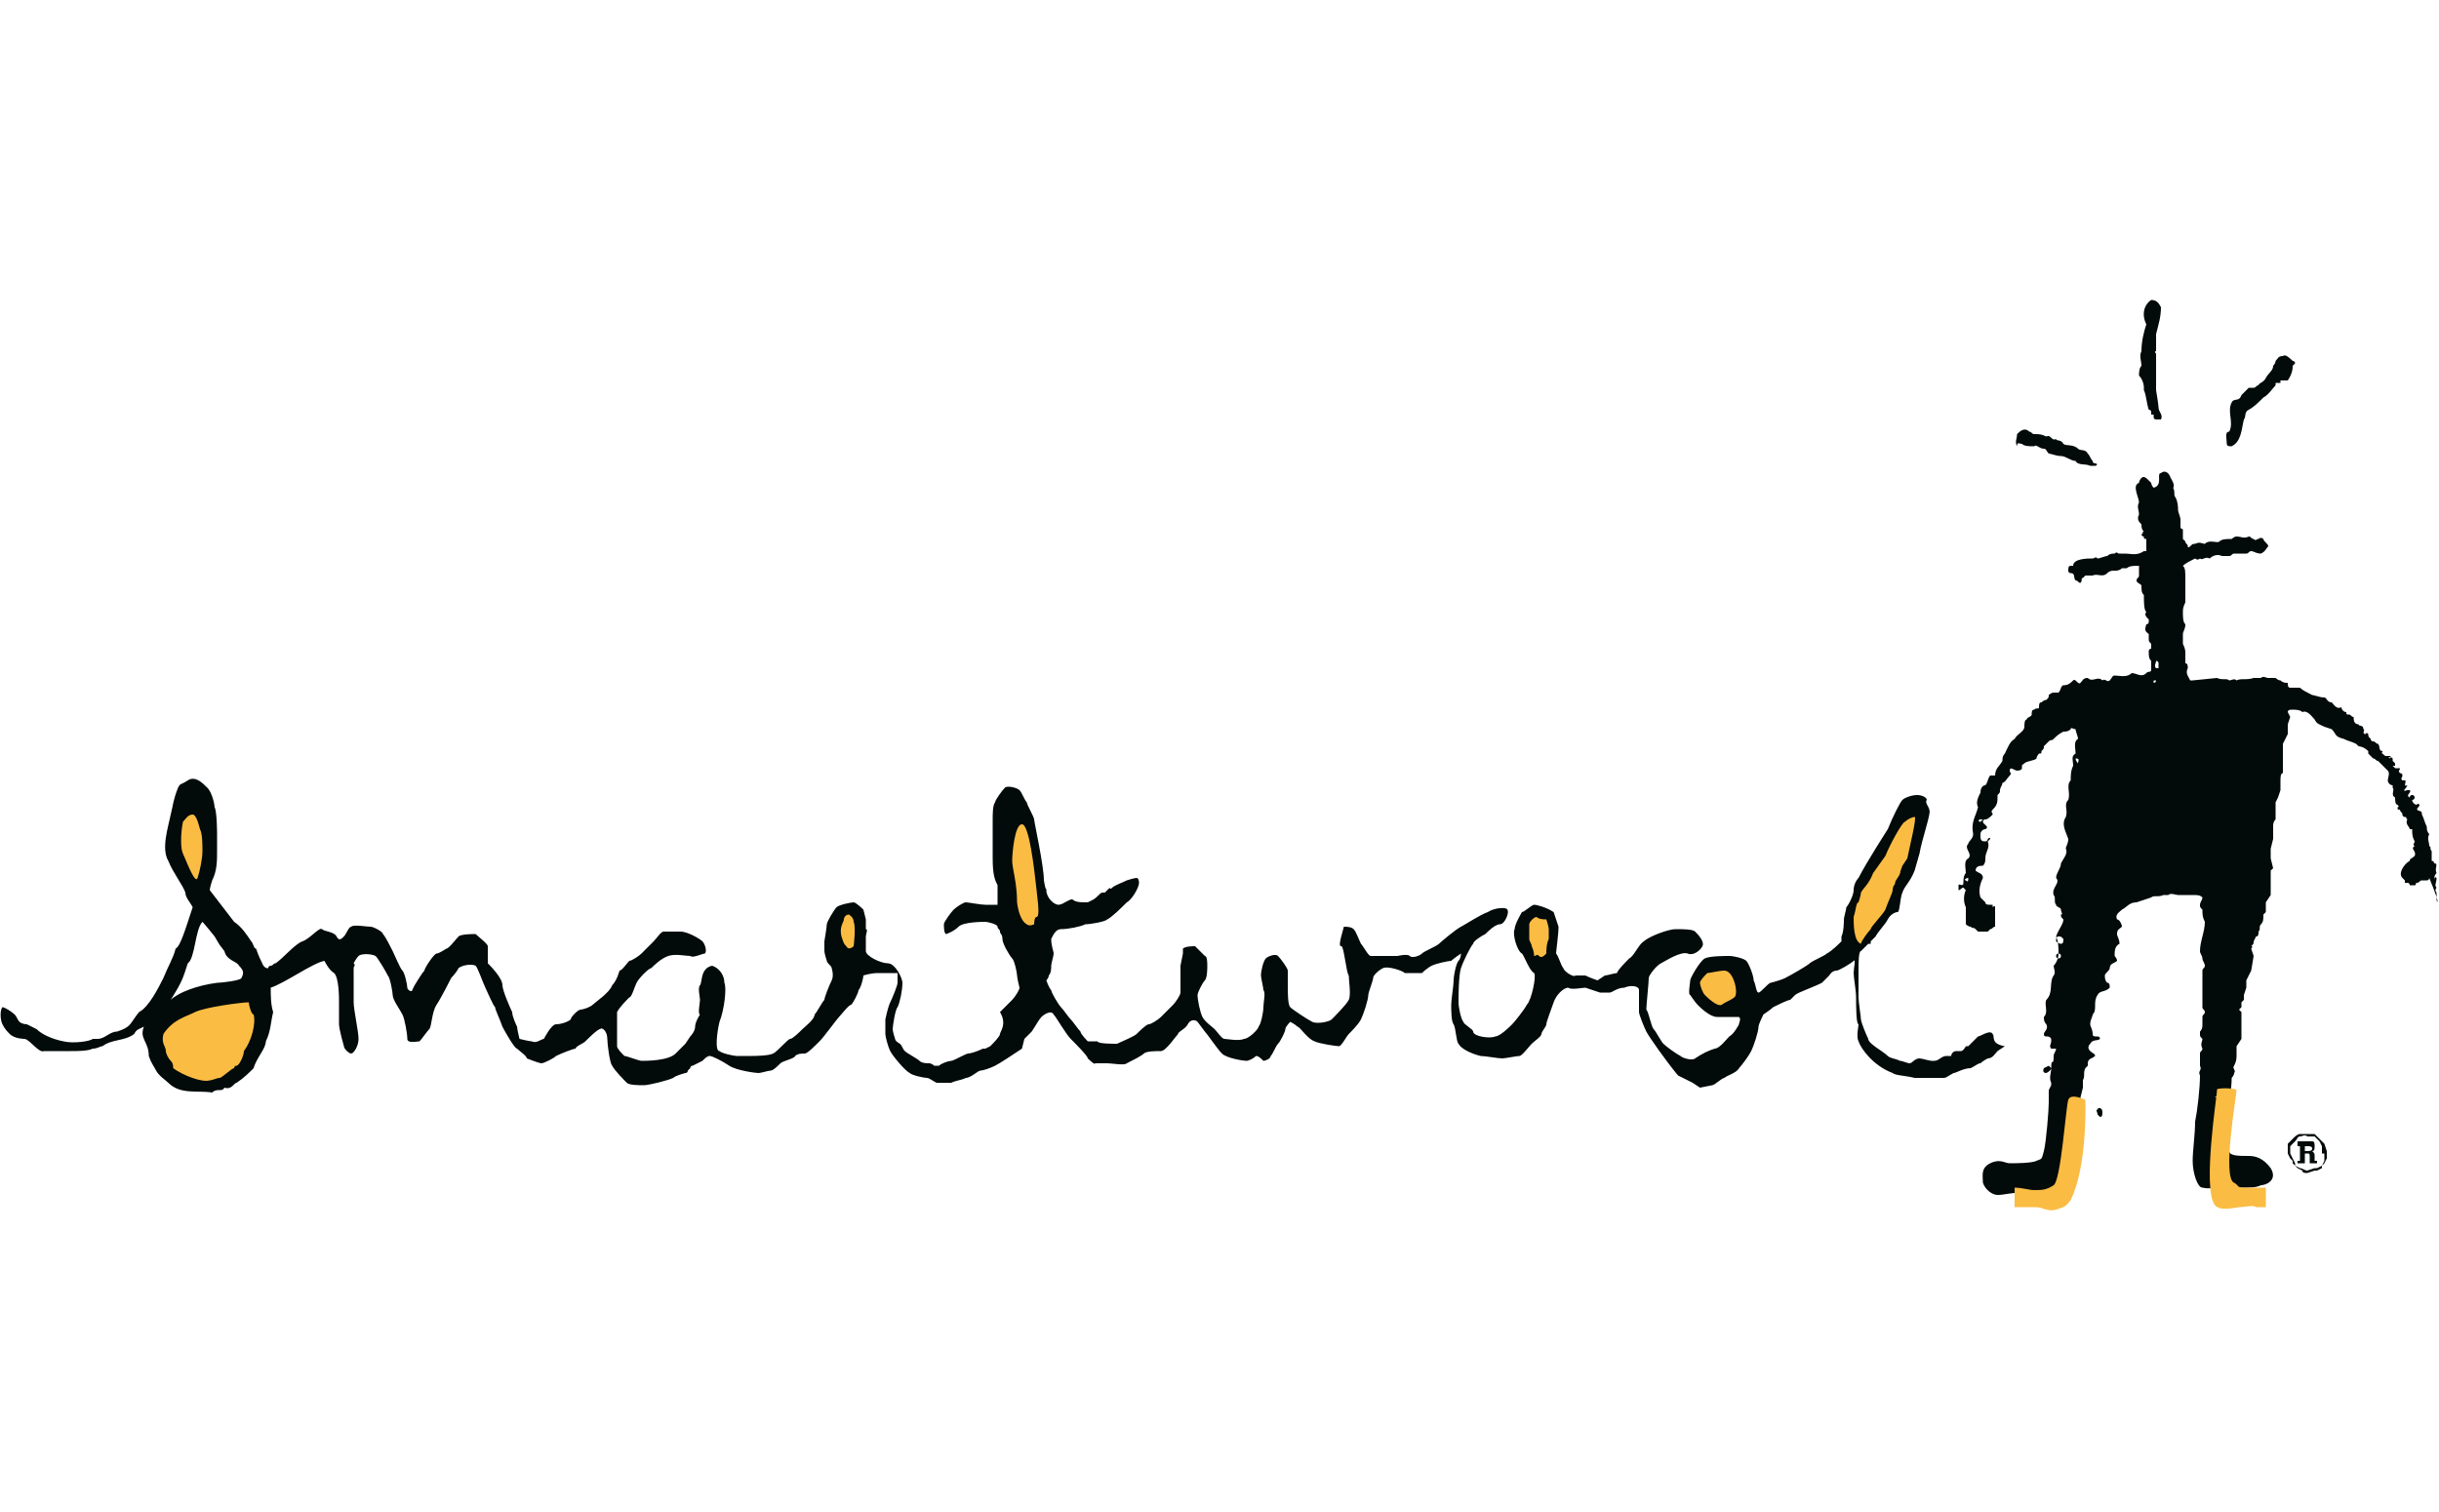 <?xml version="1.0" encoding="utf-8"?>
<!-- Generator: Adobe Illustrator 20.1.0, SVG Export Plug-In . SVG Version: 6.00 Build 0)  -->
<svg version="1.1" id="Ebene_1" xmlns="http://www.w3.org/2000/svg" xmlns:xlink="http://www.w3.org/1999/xlink" x="0px" y="0px"
	 width="100px" height="62px" viewBox="0 0 100 62" style="enable-background:new 0 0 100 62;" xml:space="preserve">
<style type="text/css">
	.st0{fill-rule:evenodd;clip-rule:evenodd;fill:#020A0A;}
	.st1{fill:none;}
	.st2{fill:#020A0A;}
	.st3{fill:#FABC43;}
	.st4{fill-rule:evenodd;clip-rule:evenodd;fill:#FABC43;}
</style>
<g>
	<path class="st0" d="M81.7,42.4c-0.1-0.2-0.5,0.1-0.6,0.1c-0.1,0.1-0.4,0.4-0.4,0.4c-0.1,0-0.1,0-0.1,0c0,0-0.1,0.2-0.2,0.2
		c-0.1,0-0.1,0-0.2,0c-0.1,0-0.2,0.1-0.2,0.2c-0.1,0-0.1,0-0.2,0c-0.2,0-0.3,0.2-0.5,0.2l-0.1,0c-0.1,0-0.4-0.1-0.5-0.1
		c-0.2,0-0.3,0.2-0.4,0.2c-0.1,0-0.3-0.1-0.4-0.1c-0.2-0.1-0.4-0.1-0.5-0.2c-0.2-0.2-0.8-0.5-0.8-0.7c-0.1-0.2-0.3-0.7-0.3-0.8
		c0-0.1-0.1-0.7-0.1-0.9c0-0.2,0-0.8,0-1.1c0-0.3,0-0.8,0.1-0.8c0,0,0.2-0.2,0.3-0.3c0,0,0.1,0,0.1,0c0,0,0,0,0-0.1
		c0.1-0.1,0.2-0.2,0.2-0.2c0.1-0.2,0.4-0.5,0.5-0.7c0.1-0.2,0.3-0.3,0.4-0.3c0.1,0,0.1-0.6,0.2-0.8c0.1-0.3,0.3-0.4,0.5-0.9l0.2-0.7
		c0.1-0.6,0.5-1.7,0.4-1.8c0-0.1-0.2-0.3-0.1-0.4c0-0.1-0.2-0.2-0.4-0.2c-0.2,0-0.5,0.1-0.6,0.2c-0.1,0.1-0.4,0.7-0.6,1.2
		c0,0-0.9,1.4-1.2,2c-0.1,0.1-0.2,0.3-0.2,0.5c0,0.2-0.2,0.6-0.3,0.7c0,0.1-0.1,0.4-0.1,0.5c0,0.1,0,0.5-0.1,0.7c0,0.1,0,0.1,0,0.2
		c-0.1,0.1-0.4,0.4-0.6,0.5c-0.1,0.1-0.6,0.3-0.7,0.4c-0.1,0.1-0.8,0.5-1,0.6c-0.2,0.1-0.6,0.2-0.6,0.2c-0.1,0-0.4,0.4-0.5,0.4
		c-0.1,0-0.1-0.3-0.2-0.5c0-0.2-0.2-0.7-0.3-0.8c-0.1-0.1-0.5-0.2-0.7-0.2c-0.2,0-0.8,0-1,0.1c-0.2,0.1-0.6,0.8-0.6,0.9
		c0,0.1-0.1,0.6,0,0.6c0,0,0.2,0.3,0.3,0.4c0.1,0.1,0.5,0.5,0.8,0.5c0.2,0,0.9,0,0.9,0c0.1,0.1,0,0.2,0,0.3c0,0-0.2,0.4-0.4,0.5
		c-0.1,0.1-0.4,0.5-0.6,0.5c-0.3,0.1-0.5,0.2-0.8,0.4c-0.1,0.1-0.5,0-0.6-0.1c-0.2-0.1-0.6-0.4-0.7-0.5c-0.1-0.1-0.3-0.5-0.4-0.6
		c-0.1-0.1-0.2-0.7-0.3-0.8c0-0.2,0.1-1.1,0.1-1.3c0-0.1,0.3-0.5,0.5-0.6c0.2-0.1,0.8-0.5,1.1-0.4c0.2,0.1,0.5-0.1,0.6-0.3
		c0.1-0.2-0.2-0.5-0.3-0.6c-0.1-0.1-0.5-0.1-0.8-0.1c-0.3,0-1.1,0.3-1.3,0.5c-0.2,0.1-0.4,0.6-0.6,0.7c-0.1,0.1-0.5,0.5-0.5,0.6
		c-0.1,0-0.4,0.1-0.5,0.1c0,0-0.3,0.2-0.3,0.2C65.2,40.1,65,40,65,40c-0.1,0-0.3,0-0.4,0c-0.1,0.1-0.5-0.2-0.5-0.3
		c-0.1-0.1-0.2-0.5-0.3-0.6c0-0.1,0.1-0.8,0.1-1.1l-0.1-0.3l-0.1-0.3c-0.3-0.2-0.7-0.3-0.8-0.3c-0.1,0-0.4,0.3-0.5,0.3
		c0,0-0.3,0.5-0.3,0.7c-0.1,0.2,0.1,0.9,0.3,1c0.1,0.1,0.3,0.7,0.5,0.8c0.1,0.1-0.1,1.1-0.3,1.3c-0.1,0.2-0.5,0.7-0.6,0.8
		c-0.1,0.1-0.5,0.5-0.7,0.5c-0.2,0.1-0.9,0-0.9-0.2c0-0.1-0.4-0.3-0.4-0.4c-0.1-0.1-0.2-0.6-0.2-0.8c0-0.2,0-1.1,0.1-1.4
		c0.1-0.3,0.4-0.9,0.5-1c0-0.1,0.3-0.3,0.5-0.4c0.1-0.1,0.4-0.4,0.6-0.4c0.2,0,0.4-0.5,0.3-0.6c0-0.1-0.5-0.1-0.8,0.1
		c-0.3,0.1-0.9,0.5-1.1,0.6c-0.2,0.1-0.8,0.6-0.9,0.7c-0.1,0.1-0.6,0.3-0.7,0.4c-0.1,0.1-0.4,0.2-0.5,0.1c-0.1-0.1-0.5,0-0.5,0v0
		l-0.1,0c-0.1,0-0.3,0-0.4,0c-0.1,0-0.5,0-0.6,0c-0.1,0-0.3-0.4-0.4-0.5c-0.1-0.2-0.2-0.5-0.3-0.6c-0.1-0.1-0.3-0.1-0.4-0.1
		c-0.2,0.7-0.2,0.8-0.1,0.8c0.1,0,0.2,1.1,0.3,1.2c0,0.2,0.1,0.8,0,1c-0.1,0.2-0.6,0.7-0.7,0.8c-0.1,0.1-0.6,0.2-0.8,0.1
		c-0.2-0.1-0.8-0.5-0.9-0.6c-0.1-0.1-0.1-0.6-0.1-0.8c0-0.1,0-0.6,0-0.7c0-0.1-0.3-0.5-0.4-0.6c-0.1-0.1-0.4,0-0.5,0.1
		c-0.1,0.1-0.2,0.5-0.2,0.7c0,0.1,0.1,0.5,0.1,0.6c0.1,0.1,0,0.5,0,0.7c0,0.2-0.1,0.7-0.2,0.8c0,0.1-0.4,0.5-0.6,0.5
		c-0.2,0.1-0.7,0-0.8,0c-0.1,0-0.3-0.3-0.4-0.4c-0.1-0.1-0.4-0.3-0.5-0.5c-0.1-0.2-0.2-0.7-0.2-0.9c0-0.1,0.2-0.5,0.3-0.6
		c0.1-0.1,0.1-0.5,0.1-0.6c0-0.1,0-0.4-0.1-0.4c-0.1-0.1-0.4-0.4-0.4-0.4c-0.1,0-0.4,0-0.5,0.1l0,0.2l-0.1,0.5c0,0.5,0,1.1,0,1.1
		c0,0.1-0.2,0.4-0.3,0.5c-0.1,0.1-0.4,0.4-0.5,0.5c-0.1,0.1-0.4,0.3-0.5,0.3c-0.1,0-0.4,0.3-0.5,0.4c-0.1,0.1-0.6,0.3-0.8,0.4
		c-0.2,0-0.8,0-0.8-0.1c-0.1,0-0.4,0-0.4,0c0,0-0.3-0.3-0.3-0.4c-0.1-0.1-0.3-0.4-0.4-0.5c-0.1-0.1-0.3-0.4-0.4-0.5
		c-0.1-0.1-0.4-0.6-0.4-0.7c-0.1-0.1-0.2-0.4-0.2-0.4c0,0,0.1-0.1,0.1-0.2c0.1-0.1,0.1-0.3,0.1-0.4c0-0.1,0.1-0.4,0.1-0.5
		c0-0.1-0.1-0.3-0.1-0.6c0.1-0.2,0.2-0.4,0.4-0.4c0.3,0,0.8-0.1,1-0.2c0.2,0,0.8-0.1,0.9-0.2c0.2-0.1,0.6-0.5,0.8-0.7
		c0.2-0.1,0.5-0.6,0.5-0.8c0,0,0-0.2-0.1-0.2c-0.1,0-0.4,0.1-0.4,0.1c-0.2,0.1-0.5,0.2-0.6,0.3c-0.1,0.1-0.1,0-0.1,0l-0.1,0.1
		l-0.1,0.1c0,0-0.1,0-0.1,0c-0.1,0-0.2,0.2-0.4,0.3c0,0-0.2,0.1-0.2,0.1c0,0-0.2,0-0.2,0s-0.3,0-0.4-0.1c-0.1-0.1-0.4,0.2-0.6,0.2
		c-0.2,0-0.5-0.3-0.5-0.6c0-0.2,0,0.2-0.1-0.4c0-0.6-0.4-2.4-0.4-2.5c0-0.1-0.3-0.6-0.3-0.7c-0.1-0.1-0.2-0.4-0.3-0.5
		c-0.1-0.1-0.5-0.2-0.6-0.1c-0.1,0.1-0.4,0.5-0.4,0.6c-0.1,0.1-0.1,0.5-0.1,0.7c0,0.2,0,0.9,0,1.6c0,0.7,0.1,0.9,0.2,1.1
		c0,0.2,0,0.8,0,0.8c0,0-0.3,0-0.5,0c-0.2,0-0.7-0.1-0.8-0.1c-0.1,0-0.4,0.2-0.5,0.3c-0.1,0.1-0.4,0.5-0.4,0.6c0,0.1,0,0.4,0.1,0.4
		c0,0,0.3-0.1,0.5-0.3c0.2-0.2,1-0.2,1.1-0.2c0.1,0,0.5,0.1,0.5,0.2c0,0.1,0.1,0.1,0.1,0.2c0,0.1,0.1,0.1,0.1,0.3
		c0,0.2,0.3,0.7,0.4,0.8c0.1,0.1,0.2,0.6,0.2,0.7c0,0.1,0.1,0.5,0.1,0.5c0,0.1-0.2,0.4-0.3,0.5c-0.1,0.1-0.4,0.4-0.5,0.5
		C41.3,42,41,42.3,41,42.4c0,0.1-0.3,0.4-0.4,0.5l-0.2,0.1L40.3,43c-0.2,0.1-0.5,0.2-0.6,0.2c-0.1,0-0.6,0.3-0.7,0.3
		c-0.1,0-0.4,0.1-0.5,0.2c-0.1,0,0,0-0.2,0c-0.1-0.1-0.2-0.1-0.2-0.1c-0.1,0-0.3,0-0.4-0.1c-0.1-0.1-0.5-0.3-0.6-0.4
		c-0.1-0.1-0.1-0.2-0.2-0.3c0,0-0.2-0.1-0.2-0.2c0,0-0.1-0.3-0.1-0.4c0-0.1,0.1-0.8,0.2-0.9c0.1-0.2,0.2-0.7,0.2-1
		c0-0.2-0.3-0.8-0.6-0.8c-0.3,0-0.9-0.3-0.9-0.5c0-0.1,0-0.5,0-0.6c0-0.1,0.1-0.3,0-0.3c0,0,0-0.4,0-0.4c0,0-0.1-0.4-0.1-0.4
		c0,0-0.3-0.3-0.4-0.3c-0.1,0-0.6,0.1-0.7,0.2c-0.1,0.1-0.4,0.6-0.4,0.7c0,0.1-0.1,0.7-0.1,0.7c0,0.1,0,0.3,0,0.4
		c0,0.1,0.1,0.4,0.1,0.4c0,0.1,0.2,0.2,0.2,0.3c0,0,0.1,0.3,0,0.5c-0.1,0.2-0.3,0.7-0.3,0.8c-0.1,0.1-0.3,0.5-0.4,0.6
		c0,0.2-0.4,0.5-0.5,0.6c-0.1,0.1-0.4,0.4-0.5,0.4c-0.1,0-0.5,0.5-0.7,0.6c-0.2,0.1-0.8,0.1-0.9,0.1c-0.1,0-0.5,0-0.6,0
		c-0.1,0-0.6-0.1-0.7-0.2c-0.2,0-0.1-0.8,0-1.2c0.2-0.5,0.3-1.4,0.2-1.6c0-0.3-0.2-0.6-0.5-0.7c-0.5,0.1-0.4,0.7-0.5,0.8
		c-0.1,0.1,0,0.5,0,0.6c0,0.1-0.1,0.6,0,0.6c0,0-0.2,0.3-0.2,0.5c0,0.2-0.2,0.4-0.2,0.4c0,0-0.2,0.3-0.2,0.3c0,0-0.2,0.2-0.4,0.4
		c-0.3,0.3-1.2,0.3-1.4,0.3c-0.1,0-0.6-0.2-0.7-0.2c-0.1-0.1-0.3-0.3-0.3-0.4c0-0.1,0-0.4,0-0.6s0-0.6,0-0.8
		c0.1-0.2,0.4-0.5,0.5-0.6c0.1,0,0.2-0.4,0.3-0.6c0.1-0.2,0.5-0.6,0.6-0.6c0.1-0.1,0.4-0.4,0.7-0.5c0.3-0.1,0.7,0,0.9,0
		c0.1,0.1,0.5-0.1,0.6-0.1c0.1-0.1,0-0.4-0.1-0.5c-0.1-0.1-0.6-0.4-0.9-0.4c-0.3,0-0.6,0-0.7,0c-0.1,0-0.3,0.3-0.4,0.4
		c-0.1,0.1-0.4,0.4-0.5,0.5c-0.1,0.1-0.4,0.3-0.5,0.3c-0.1,0.1-0.3,0.4-0.4,0.4c0,0-0.1,0.4-0.3,0.6c-0.1,0.3-0.7,0.7-0.8,0.8
		c-0.1,0.1-0.4,0.2-0.5,0.2c-0.1,0-0.4,0.3-0.4,0.4c-0.1,0.1-0.4,0.2-0.6,0.2c-0.2,0-0.5,0.6-0.5,0.6c-0.1,0-0.3,0.2-0.5,0.1
		c-0.1,0-0.5-0.1-0.5-0.1c0,0-0.1-0.4-0.1-0.5c0,0-0.2-0.4-0.2-0.6c-0.1-0.2-0.4-0.9-0.4-1.1c0-0.3-0.5-0.8-0.6-0.9
		c0-0.1,0-0.6,0-0.7c0-0.1-0.4-0.4-0.5-0.5c-0.1,0-0.6,0-0.7,0.1c-0.1,0.1-0.4,0.5-0.5,0.5c0,0-0.3,0.2-0.4,0.2
		c-0.1,0-0.5,0.6-0.5,0.7c-0.1,0.1-0.4,0.6-0.4,0.6c0,0-0.1,0.2-0.1,0.2c0,0.1-0.2,0-0.2-0.1c0-0.1-0.1-0.6-0.2-0.7
		c-0.1-0.1-0.3-0.6-0.4-0.8c-0.1-0.2-0.3-0.6-0.4-0.7c0-0.1-0.4-0.3-0.5-0.3c-0.2,0-0.7-0.1-0.8,0c-0.1,0-0.2,0.3-0.3,0.4
		c-0.1,0.1-0.2,0.2-0.3,0c-0.1-0.2-0.5-0.2-0.6-0.3c-0.1-0.1-0.5,0.4-0.8,0.5c-0.3,0.1-0.8,0.7-1.1,0.9c-0.1,0-0.1,0.1-0.2,0.1
		c0,0-0.1,0-0.1,0.1c-0.1,0-0.1,0-0.2-0.1c-0.1-0.2-0.2-0.4-0.3-0.7c-0.1,0-0.1-0.2-0.2-0.3c-0.2-0.3-0.4-0.6-0.7-0.8
		c-0.3-0.4-0.7-0.9-1-1.3c0,0,0-0.1,0.1-0.4c0.2-0.4,0.2-0.8,0.2-1.2c0-0.5,0-0.7,0-0.7s0-0.9-0.1-1.1c0-0.1-0.1-0.6-0.3-0.8
		c-0.2-0.2-0.5-0.5-0.8-0.3c-0.3,0.2-0.3,0.1-0.4,0.3C7.1,32.8,7.1,33,7,33.4c-0.1,0.5-0.4,1.4-0.1,1.9c0.2,0.5,0.6,1,0.7,1.3
		c0,0.2,0.2,0.4,0.3,0.6c-0.3,0.9-0.5,1.6-0.7,1.7c-0.1,0.4-0.3,0.7-0.5,1.2c-0.2,0.4-0.6,1.2-1,1.4c-0.4,0.5-0.3,0.6-0.9,0.8
		c-0.3,0-0.5,0.3-0.8,0.3l0,0c-0.1,0-0.2,0-0.2,0c-0.1,0.1-0.8,0.2-1.2,0.1c-0.5-0.1-0.9-0.3-1.1-0.5L1.1,42c0,0-0.2,0-0.3-0.1
		c-0.1-0.1-0.1-0.2-0.2-0.3c-0.1-0.1-0.4-0.3-0.5-0.3C0,41.4,0,41.8,0.1,42c0.1,0.2,0.2,0.3,0.3,0.4C0.6,42.6,1,42.6,1,42.6
		c0.2,0,0.6,0.6,0.8,0.5l0.9,0c0,0,0.1,0,0.2,0c0.3,0,0.7,0,0.9-0.1c0.2,0,0.3-0.1,0.4-0.1c0.4-0.3,0.9-0.2,1.3-0.5
		c0.1-0.2,0.2-0.2,0.4-0.3c-0.2,0.5,0.2,0.6,0.2,1.2c0.1,0.3,0.2,0.4,0.3,0.6c0.1,0.2,0.4,0.4,0.5,0.5c0.5,0.5,1.2,0.3,1.8,0.4
		c0.2-0.2,0.4,0,0.5-0.2c0.3,0.1,0.4-0.2,0.5-0.2c0.3-0.2,0.5-0.4,0.7-0.6c0.1-0.4,0.5-0.8,0.5-1.1c0.2-0.4,0.2-0.8,0.3-1.2
		c-0.1-0.3-0.1-0.7-0.1-1c0.6-0.2,1.7-1,2.2-1.1c0,0,0.2,0.4,0.4,0.5c0.2,0.2,0.2,1,0.2,1.2c0,0.1,0,0.7,0,0.9
		c0,0.2,0.2,0.9,0.2,0.9c0,0.1,0.2,0.3,0.3,0.3c0.1,0,0.3-0.3,0.3-0.6c0-0.3-0.2-1.2-0.2-1.5c0-0.3,0-1.3,0-1.4c0-0.1,0.1-0.1,0-0.2
		c0,0,0.1-0.2,0.2-0.3c0.1-0.1,0.5-0.1,0.7,0c0.1,0.1,0.4,0.6,0.5,0.8c0.1,0.1,0.2,0.7,0.2,0.8c0,0.2,0.3,0.6,0.4,0.8
		c0.1,0.2,0.2,0.8,0.2,1c0,0.2,0.4,0.1,0.5,0.1c0.1-0.1,0.3-0.4,0.4-0.5c0.1-0.1,0.1-0.7,0.3-1c0.2-0.3,0.6-1.1,0.6-1.1
		c0,0,0.2-0.2,0.3-0.4c0.1-0.1,0.5-0.2,0.7-0.1c0.1,0.1,0.3,0.7,0.4,0.9c0.1,0.2,0.3,0.7,0.4,0.8c0,0.1,0.2,0.5,0.3,0.8
		c0.1,0.2,0.5,0.9,0.6,0.9c0.1,0.1,0.4,0.3,0.4,0.4c0,0,0.5,0.2,0.6,0.2c0.1,0,0.5-0.2,0.6-0.3c0.2-0.1,0.7-0.3,0.8-0.3
		c0-0.1,0.3-0.2,0.4-0.3c0.1-0.1,0.5-0.5,0.6-0.5c0.1-0.1,0.3,0.1,0.3,0.4c0,0.2,0.1,1,0.2,1.1c0.1,0.2,0.5,0.6,0.6,0.7
		c0.1,0.1,0.5,0.1,0.7,0.1c0.2,0,1-0.2,1.2-0.3c0.1-0.1,0.5-0.2,0.5-0.2c0,0,0.1,0,0.1-0.1c0,0,0.1-0.1,0.1-0.1s0-0.1,0.1-0.1
		l0.4-0.2c0.1-0.1,0.2-0.2,0.3-0.2c0.1,0,0.5,0.2,0.8,0.4c0.3,0.2,1.1,0.3,1.2,0.3c0.1,0,0.4-0.1,0.5-0.1c0.1,0,0.3-0.2,0.4-0.3
		c0.1-0.1,0.6-0.2,0.6-0.3c0.1-0.1,0.3-0.1,0.4-0.1c0.1,0,0.4-0.3,0.6-0.5c0.2-0.2,0.7-0.9,0.8-1c0.1-0.1,0.4-0.5,0.5-0.5
		c0.1-0.1,0.3-0.5,0.3-0.6c0.1-0.1,0.2-0.5,0.2-0.6c0,0,0.3-0.1,0.6-0.1c0.2,0,0.7,0,0.8,0c0,0.1,0,0.3,0,0.4c0,0.1-0.2,0.6-0.3,0.8
		c-0.1,0.2-0.2,0.7-0.2,0.7c0,0.1,0,0.5,0,0.6c0,0.1,0.1,0.5,0.2,0.7c0.1,0.2,0.6,0.8,0.8,0.9c0.1,0.1,0.6,0.2,0.7,0.2
		c0.1,0,0.2,0.1,0.4,0.2c0.2,0,0.5,0,0.6,0c0.2-0.1,0.4-0.1,0.6-0.2c0.2,0,0.5-0.3,0.6-0.3c0.1,0,0.4-0.1,0.6-0.2
		c0.2-0.1,0.8-0.5,1.1-0.7l0.1-0.4l0.3-0.3c0.2-0.3,0.3-0.5,0.4-0.6c0.1-0.1,0.4-0.3,0.5-0.1c0.1,0.1,0.5,0.8,0.7,1
		c0.2,0.2,0.7,0.7,0.7,0.8c0,0,0.3,0.3,0.3,0.2c0.1,0,0.4,0,0.5,0c0.2,0,0.7,0.1,0.8,0c0.2-0.1,0.6-0.3,0.7-0.4
		c0.1-0.1,0.5-0.1,0.7-0.1c0.2,0,0.6-0.6,0.7-0.7c0-0.1,0.3-0.2,0.4-0.4c0.1-0.2,0.3-0.2,0.4-0.1l0.3,0.4c0.1,0.1,0.5,0.7,0.7,0.9
		c0.2,0.2,0.9,0.3,1,0.3c0.1,0,0.3-0.1,0.4-0.2c0.1,0,0.2,0.1,0.3,0.2c0.1,0,0.3-0.1,0.3-0.2c0.1-0.1,0.2-0.4,0.3-0.5
		c0.1-0.1,0.3-0.5,0.3-0.6c0-0.1,0.2-0.3,0.2-0.3c0,0,0.2,0.1,0.3,0.2c0.1,0,0.4,0.5,0.7,0.6c0.2,0.1,0.9,0.2,1,0.2
		c0.1,0,0.3-0.4,0.4-0.5c0.1-0.1,0.4-0.4,0.5-0.6c0.1-0.2,0.3-0.8,0.3-1c0-0.1,0.2-0.6,0.2-0.7c0-0.1,0.2-0.3,0.4-0.4
		c0.2-0.1,0.8,0.1,0.9,0.2c0.1,0,0.3,0,0.3,0c0,0,0.4,0,0.4,0c0,0,0.2-0.2,0.4-0.3c0.2-0.1,0.7-0.2,0.8-0.2c0.1-0.1,0.4-0.3,0.4-0.3
		c0,0,0,0.2-0.1,0.3c-0.1,0.1-0.2,0.6-0.2,0.8c0,0.2-0.1,0.8-0.1,1c0,0.2,0,0.7,0.1,0.8c0.1,0.2,0.1,0.7,0.2,0.8
		c0.1,0.2,0.5,0.4,0.9,0.5c0.2,0,0.7,0.1,0.9,0.1c0.1,0,0.6-0.1,0.7-0.1c0.1,0,0.4-0.4,0.5-0.5c0.1-0.1,0.4-0.3,0.4-0.4
		c0-0.1,0.2-0.3,0.2-0.4c0-0.1,0.2-0.6,0.3-0.9c0.1-0.3,0.4-0.6,0.6-0.6c0.1,0.1,0.6,0,0.7,0c0,0,0.3,0.1,0.3,0.1
		c0,0,0.3,0.1,0.3,0.1c0,0,0.2,0,0.2,0c0.1,0,0.1,0,0.2,0c0.1,0,0.3-0.2,0.6-0.2c0.2-0.1,0.6-0.1,0.6,0.1c0,0.2,0,0.8,0,0.9
		c0,0.1,0.2,0.6,0.3,0.8c0.1,0.2,0.8,1.2,1.3,1.8c0,0,0,0,0.6,0.3l0.3,0.2l0.5-0.1c0.1,0,0.4-0.3,0.5-0.3c0.1-0.1,0.5-0.2,0.6-0.4
		c0.1-0.1,0.4-0.5,0.5-0.7c0.1-0.2,0.3-0.8,0.3-1c0-0.1,0.2-0.5,0.2-0.5s0.3-0.2,0.4-0.3c0.2-0.1,0.6-0.3,0.7-0.3
		c0,0,0.1-0.1,0.2-0.2c0.1-0.1,0.7-0.3,1.1-0.5l0.3-0.3c0,0,0.1-0.2,0.3-0.2c0.1,0,0.6-0.3,0.7-0.4c0.1-0.1,0,0.3,0,0.5
		c0,0.2,0.1,0.7,0.1,1c0,0.3,0,1.1,0.1,1.1c0,0.1-0.1,0.5,0,0.7c0.1,0.3,0.6,1,1.4,1.3c0.1,0.1,0.5,0.1,0.9,0.2c0.1,0,0.2,0,0.3,0
		c0.3,0,0.4,0,0.7,0c0,0,0.2,0,0.2,0c0.1,0,0.2-0.1,0.4-0.2c0.1,0,0.4-0.2,0.7-0.2c0.2-0.1,0.3-0.2,0.4-0.2c0,0,0.1-0.1,0.3-0.2
		c0.2,0,0.3-0.2,0.4-0.3l0.3-0.2C81.6,42.8,81.8,42.5,81.7,42.4 M9.9,40.1c0,0.1-0.8,0.2-1,0.2c-0.8,0.1-1.6,0.4-1.9,0.7
		c0.5-0.8,0.5-0.9,0.7-1.5C8,39.3,8,38.1,8.3,37.8c0.1,0.1,0.5,0.6,0.5,0.6c0.3,0.5,0.1,0.2,0.4,0.6c0.1,0.4,0.5,0.4,0.6,0.6
		C10,39.8,10,39.9,9.9,40.1"/>
	<path class="st1" d="M90.6,45c0,0.5-0.1,1.4-0.2,1.9c0,0.5-0.1,1.2-0.1,1.6c0,0.5,0.2,1.1,0.4,1.1c0.5,0.1,1-0.1,1.5,0
		c0.5,0,0.7,0,0.9-0.1c0.2,0,0.7-0.2,0.4-0.7c-0.3-0.4-0.6-0.5-0.9-0.5c-0.4,0-0.8,0-0.8-0.2c-0.1-0.2,0-1.4,0-1.8
		c0-0.4,0.1-1.4,0.1-1.4L90.6,45z"/>
	<g>
		<path class="st2" d="M95.4,47.2l-0.1-0.3l-0.2-0.2c0,0-0.2-0.2-0.2-0.2l0,0l-0.1,0c-0.1,0-0.1,0-0.2,0c-0.1,0-0.2,0-0.3,0
			c-0.1,0-0.2,0.1-0.3,0.2c0,0-0.2,0.2-0.2,0.2c0,0,0,0.3,0,0.3l0,0v0l0,0.1l0.1,0.2c0,0,0.1,0.1,0.1,0.1l0,0.1c0,0,0.1,0.1,0.1,0.1
			l0.2,0.1c0.1,0,0.2,0.1,0.3,0.1c0,0,0.3-0.1,0.3-0.1c0,0,0.1,0,0.1,0l0.2-0.1c0,0,0.1-0.1,0.1-0.1l0.1-0.2
			C95.4,47.6,95.4,47.3,95.4,47.2L95.4,47.2z M95.3,47.3c0,0,0,0.3,0,0.3c0,0-0.1,0.2-0.1,0.2l0,0.1c0,0-0.2,0.1-0.2,0.1l-0.1,0
			c0,0-0.3,0.1-0.3,0.1c-0.1,0-0.2,0-0.2-0.1c0,0-0.2-0.1-0.2-0.1s-0.1-0.1-0.1-0.1c0,0,0-0.1,0-0.1L94,47.5c0,0-0.1-0.2-0.1-0.2
			l0-0.1h0c0,0,0-0.2,0-0.2c0,0,0.2-0.2,0.2-0.2c0.1-0.1,0.1-0.2,0.2-0.2c0.1,0,0.2-0.1,0.3,0l0,0l0.1,0l0.1,0c0,0,0.1,0,0.1,0
			c0,0,0.2,0.2,0.2,0.2c0,0,0.1,0.2,0.1,0.2c0,0,0,0.2,0,0.2V47.3z"/>
		<path class="st2" d="M94.5,47.2V47h0.1c0.1,0,0.2,0,0.2,0.1C94.8,47.2,94.7,47.2,94.5,47.2L94.5,47.2z M94.5,47.6v-0.3h0.1
			c0.1,0,0.1,0,0.1,0.2v0.2H95v-0.1h-0.1v-0.2c0-0.1,0-0.1-0.1-0.2v0c0.1,0,0.1-0.1,0.1-0.2c0-0.1,0-0.2-0.1-0.2c0,0-0.1,0-0.2,0
			h-0.4V47h0.1v0.6h-0.1v0.1h0.3L94.5,47.6L94.5,47.6z"/>
	</g>
	<path class="st0" d="M80.7,36C80.7,36,80.7,35.9,80.7,36c-0.1,0-0.2,0.1-0.1,0.1C80.7,36.2,80.7,36.1,80.7,36z M86,45.5
		c-0.1,0,0,0.1,0,0.2c0,0,0.1,0.1,0.1,0.1c0.1,0,0.1-0.1,0.1-0.2C86.2,45.4,86,45.4,86,45.5z M81.2,33.7c0,0,0.1-0.1,0.1-0.1
		c0,0-0.1,0-0.1,0C81.1,33.6,81.1,33.7,81.2,33.7L81.2,33.7z M82.9,18.2c0.1,0.1,0.3,0.1,0.5,0.1c0.1-0.1,0.2,0.1,0.4,0.1
		c0.1,0,0.1,0.1,0.2,0.2c0.1,0,0.3,0.1,0.5,0.1c0.2,0,0.4,0.2,0.6,0.2c0.1,0.2,0.4,0.1,0.6,0.2l0.1,0c0.1,0,0.1,0,0.1,0
		c0.1,0,0.1-0.1,0-0.1c-0.1,0-0.1-0.1-0.1-0.1c-0.1-0.1-0.1-0.2-0.2-0.3c-0.1-0.2-0.3-0.1-0.4-0.2c-0.2-0.2-0.5-0.1-0.6-0.2
		c-0.1-0.2-0.3-0.1-0.3-0.2c-0.2,0.1-0.2-0.2-0.4-0.1c-0.2-0.1-0.3-0.1-0.5-0.1c-0.1,0-0.1-0.1-0.2-0.1c-0.2-0.2-0.4,0-0.5,0.1
		c0,0.2-0.1,0.3,0,0.5C82.7,18.1,82.8,18.2,82.9,18.2z M91.5,18.3c0.4-0.2,0.4-0.7,0.5-1.1c0.1-0.1,0-0.3,0.2-0.4
		c0.2-0.1,0.4-0.3,0.6-0.5c0.2-0.1,0.4-0.4,0.5-0.5c0,0,0,0,0-0.1c0,0,0.1,0,0.1,0c0,0,0,0,0.1,0c0,0,0-0.1,0-0.1c0,0,0.1,0,0.1,0
		c0,0,0.1,0,0.1,0c0,0,0.1,0,0.1,0C94,15.3,94,15.1,94,15c0,0,0,0,0.1-0.1c0,0,0-0.1-0.1-0.1c-0.1-0.1-0.3-0.3-0.4-0.2
		c-0.2,0-0.2,0.1-0.3,0.2c0,0.1-0.1,0.2-0.1,0.2c0,0.2-0.2,0.3-0.3,0.5c-0.1,0.2-0.3,0.2-0.3,0.3c-0.1,0-0.1,0.1-0.2,0.1
		c0,0,0,0,0,0c0,0-0.1,0-0.2,0c-0.1,0.1-0.2,0.2-0.3,0.3c-0.1,0.3-0.3,0.1-0.4,0.3c-0.2,0.4,0.1,0.8-0.1,1.2c-0.2,0-0.1,0.3-0.1,0.5
		C91.3,18.3,91.4,18.3,91.5,18.3z M87.8,14.4c-0.1,0.2,0,0.4,0,0.6c-0.1,0.1-0.1,0.3-0.1,0.4c0.1,0.1,0.2,0.3,0.2,0.5
		c0,0,0,0.1,0,0.1c0.1,0.2,0.1,0.5,0.2,0.8c0,0,0.1,0,0.1,0.1c0,0,0,0.1,0,0.1c0,0,0,0,0.1,0c0,0,0,0.1,0,0.1c0,0,0,0.1,0.1,0.1
		c0,0,0.1,0,0.2,0c0.1-0.2-0.1-0.3-0.1-0.5c0-0.1-0.1-0.7-0.1-0.7c0,0,0-0.1,0-0.1c0,0,0,0,0,0c0,0,0-0.1,0-0.1c0,0,0,0,0,0
		c0,0,0-0.1,0-0.1c0,0,0-0.1,0-0.2c0,0,0-0.1,0-0.1c0,0,0,0,0-0.1c0-0.1,0-0.1,0-0.1c0-0.2,0-0.6,0-0.7c-0.1-0.1,0-0.1,0-0.1
		c0,0,0-0.1,0-0.1c0,0,0-0.4,0-0.6c0.1-0.4,0.2-0.7,0.2-1.1c-0.1-0.2-0.2-0.3-0.4-0.3c-0.3,0.2-0.4,0.6-0.2,1
		C87.9,13.6,87.8,14,87.8,14.4z M84.1,43.8L84,43.7l-0.2,0.1c0,0-0.1,0.2,0.1,0.2C84.1,43.9,84.1,43.8,84.1,43.8z M88.3,28
		c0.1,0,0.1-0.1,0.1-0.1c0,0,0,0-0.1,0C88.3,27.9,88.3,28,88.3,28z M88.5,27.4c0-0.1,0-0.1,0-0.2c0-0.1-0.1-0.1-0.1-0.1
		c0,0.1-0.1,0.2,0,0.3C88.4,27.4,88.4,27.4,88.5,27.4z M88.2,28C88.2,28,88.1,28,88.2,28C88.1,28.1,88.2,28,88.2,28
		C88.2,28.1,88.2,28,88.2,28C88.2,28,88.2,28,88.2,28z M84.3,39.2c0,0.1,0.1,0.1,0.1,0.1c0.1,0,0.1-0.1,0.1-0.1
		c0-0.1-0.1-0.1-0.1-0.1C84.3,39.1,84.3,39.2,84.3,39.2z M84.6,38.5c-0.1-0.1-0.1-0.1-0.2-0.1c-0.1,0-0.1,0.1-0.1,0.2
		c0,0,0.1,0.1,0.2,0.1C84.6,38.7,84.6,38.6,84.6,38.5z M99.9,36.9c0-0.1,0-0.2,0-0.3c-0.1-0.1,0-0.2,0-0.2c-0.1-0.1,0-0.2,0-0.4
		c-0.1-0.1-0.1,0.1-0.1,0.1l0,0c0-0.1,0-0.2,0.1-0.3c-0.1-0.2,0.1-0.4-0.1-0.4l0,0c0-0.1-0.1-0.1-0.1-0.1c0-0.1,0-0.3,0-0.4
		c-0.1-0.1,0-0.2-0.1-0.2c0-0.2-0.1-0.3,0-0.5c-0.1-0.1-0.1-0.2-0.1-0.3c-0.1-0.2-0.1-0.3-0.2-0.5c0-0.2-0.1-0.1-0.2-0.2
		c0-0.1,0.1-0.1,0.1-0.2c0,0-0.1-0.1-0.1,0c-0.1,0-0.2-0.1-0.2-0.2c0,0,0.1,0,0.1-0.1c0,0,0,0,0,0c0,0,0-0.1-0.1-0.1
		c-0.1,0-0.1,0.1-0.1,0.1c-0.2-0.1,0.1-0.2,0-0.3c0,0-0.1,0-0.1,0c-0.3,0.1,0-0.1,0-0.2c-0.2,0.1,0-0.2-0.1-0.2c0,0-0.1,0-0.1,0
		c-0.1-0.1,0-0.1,0-0.2c0-0.1-0.1-0.1-0.1-0.1c-0.1-0.1,0-0.1,0-0.2c-0.1,0-0.1,0-0.2,0c0,0-0.1-0.1-0.1-0.1c0,0,0,0,0.1,0
		c0,0,0,0,0-0.1c0,0-0.1-0.1-0.1-0.1c0,0,0-0.1,0-0.1c-0.1-0.1-0.1,0-0.1,0c-0.2-0.1,0.1,0,0-0.1c-0.1,0-0.1,0-0.2,0
		c-0.1-0.1-0.2-0.1-0.1-0.2c-0.2,0-0.1-0.2-0.2-0.3c-0.1,0-0.1-0.1-0.2-0.1c-0.1,0-0.1-0.1-0.1-0.1c-0.1-0.1-0.1-0.1-0.1-0.2
		c-0.1-0.1-0.1,0-0.1,0c-0.2,0,0-0.2-0.1-0.2c0-0.2-0.2-0.1-0.2-0.2c-0.2,0-0.2-0.2-0.2-0.3c-0.1,0-0.1-0.1-0.2-0.1
		c-0.1,0-0.1,0-0.1-0.1c-0.1,0-0.2-0.1-0.2-0.2c-0.2,0.1-0.3-0.1-0.4-0.2c-0.2,0-0.2-0.2-0.3-0.2c-0.2,0-0.4-0.1-0.5-0.1
		c-0.2-0.1-0.4-0.2-0.5-0.3c0,0-0.1,0-0.1,0l-0.1,0c-0.1,0-0.1,0-0.2,0c-0.1,0-0.1-0.1-0.1-0.2c-0.1,0-0.2,0-0.3-0.1
		c-0.1,0-0.2-0.1-0.2-0.1c-0.1,0-0.2,0-0.3,0c-0.1,0-0.2-0.1-0.3,0c-0.1,0-0.2,0-0.3,0c-0.3,0.1-0.5,0-0.7,0.1c-0.1-0.1-0.2,0-0.3,0
		c-0.1-0.1-0.3,0-0.5-0.1l-1,0.1l-0.1,0c-0.1-0.2-0.2-0.3-0.1-0.5c0-0.1,0-0.2-0.1-0.2c0-0.1,0-0.3,0-0.4c0-0.1,0-0.2-0.1-0.4
		c0,0,0-0.1,0-0.1c0-0.1,0-0.2,0-0.3c0-0.1,0.1-0.2,0.1-0.4c-0.1-0.1-0.1-0.3-0.1-0.5c0-0.1,0-0.2,0.1-0.4c0-0.2,0-0.3,0-0.6
		c0-0.1,0-0.1,0-0.2l0-0.1c0-0.4,0-0.5-0.1-0.6c0.1-0.1,0.3-0.2,0.5-0.3c0,0,0.1,0.1,0.2,0c0.1,0.1,0.2-0.1,0.4,0
		c0.1-0.1,0.3-0.2,0.5-0.1c0.1,0,0.2,0,0.3,0c0.1,0,0.1-0.1,0.2-0.1c0,0,0.1,0,0.2,0c0.1,0,0.2,0,0.3,0c0.1,0,0.1-0.1,0.2-0.1
		c0.1,0,0.2,0.1,0.4,0.1c0.2-0.1,0.2-0.2,0.3-0.3c0-0.1-0.2-0.2-0.2-0.3c0,0-0.1-0.1-0.2,0c-0.1,0-0.1,0.1-0.2,0
		c-0.1,0-0.1-0.1-0.2-0.1c-0.2,0.1-0.3,0-0.5,0c-0.1,0-0.2,0.1-0.2,0.1c-0.2,0-0.4,0-0.5,0.1c-0.1,0.1-0.4-0.1-0.6,0.1
		c-0.1,0-0.2-0.1-0.4,0c-0.1,0-0.1,0-0.2,0.1c0,0-0.1,0.1-0.1,0c0-0.1-0.1-0.1-0.1-0.2c0,0-0.1-0.1-0.1-0.1c0,0,0-0.1,0-0.2
		c0,0,0-0.1,0-0.1c0-0.1,0-0.1,0-0.1c0,0-0.1,0-0.1-0.1c0,0,0-0.1,0-0.1c0,0,0-0.1,0-0.1c0,0,0-0.1,0-0.1c0-0.1-0.1-0.3-0.1-0.4
		c0-0.1,0-0.3-0.1-0.5c-0.1-0.1,0-0.2-0.1-0.4c0.1-0.1-0.1-0.4-0.1-0.4c-0.1-0.3-0.3-0.3-0.4-0.2l0,0c-0.2,0,0.1,0.5-0.3,0.6
		c-0.1-0.1-0.1-0.2-0.1-0.2c0,0-0.1-0.1-0.1-0.1c-0.1-0.1-0.2-0.2-0.3-0.1c-0.1,0.1-0.1,0.2-0.1,0.2c-0.3,0.1,0,0.6,0,0.8
		c-0.1,0.2,0,0.3,0,0.5c-0.1,0.2,0,0.3,0.1,0.4c0,0.1,0,0.2,0.1,0.3c-0.1,0,0,0.1-0.1,0.1c0,0,0,0.1,0.1,0.1c0,0.1,0,0.1,0.1,0.1
		c0,0.1,0,0.4,0,0.5c0,0,0,0,0,0c0,0,0,0-0.1,0c-0.3,0.2-0.5,0.1-0.8,0.1c0,0-0.1,0-0.2,0c0,0,0,0,0,0c-0.1,0-0.1-0.1-0.2,0
		c-0.1,0-0.2,0-0.3,0.1c-0.1,0-0.3,0.1-0.4,0.1c-0.1-0.1-0.1,0-0.2,0c-0.2,0-0.8,0-0.8,0.3l-0.1,0c-0.1,0-0.1,0.1-0.1,0.2
		c0,0,0,0.1,0.1,0.1c0.2,0,0.1,0.2,0.2,0.3c0.1,0,0.1,0.1,0.2,0.1c0.1-0.1,0-0.2,0.1-0.2c0,0,0,0,0.1-0.1c0,0,0.1,0,0.1,0
		c0.1,0,0.2,0,0.2,0c0.2-0.1,0.4,0.1,0.6-0.1c0.1-0.1,0.2-0.1,0.3-0.1c0.1,0,0.2,0,0.3-0.1c0.1,0,0.1,0,0.2,0
		c0.1-0.1,0.3-0.1,0.5-0.1l0,0c0,0.1,0,0.2,0,0.4c0,0.1-0.1,0.1-0.1,0.2c0,0.1,0.1,0.1,0.2,0.2c0,0.2,0,0.3,0.1,0.4
		c0,0.3,0,0.6,0.1,0.7c-0.1,0.1,0,0.2,0.1,0.3v0.1c0,0,0,0.1-0.1,0.1c-0.1,0.3,0,0.3,0.1,0.4c0,0.1,0,0.2,0,0.2c0,0.1,0,0.1,0.1,0.2
		c0,0.1,0,0.1,0,0.2c0,0-0.1,0-0.1,0.1c0,0.2,0,0.3,0.1,0.4c0,0.1,0,0.1,0,0.2c0,0.1,0,0.2,0,0.2c-0.1,0.1-0.1,0-0.2,0.1
		c-0.2,0.2-0.4,0-0.6,0c-0.2,0.2-0.5,0.1-0.7,0.1c-0.1,0-0.1,0.1-0.2,0.2c-0.1,0.1-0.2-0.1-0.3,0c-0.2-0.2-0.4,0.1-0.6-0.1
		c-0.2,0-0.2,0.1-0.3,0.2c-0.1,0.1-0.2-0.2-0.3-0.1c-0.1,0.1-0.2,0.2-0.4,0.2c-0.1,0-0.1,0.2-0.2,0.3c-0.1,0-0.1,0-0.2,0
		c-0.1,0-0.2,0.1-0.2,0.1c0,0.1,0,0.1-0.1,0.2c-0.1,0-0.2,0.1-0.2,0.1c-0.1,0-0.1,0.1-0.1,0.2c0,0.1-0.1,0-0.2,0.1
		c-0.1,0-0.1,0.1-0.1,0.2c0,0.1-0.2,0.1-0.2,0.2c-0.1,0-0.1,0.2-0.1,0.3c0,0.2-0.3,0.3-0.4,0.5c-0.2,0.1-0.3,0.4-0.4,0.6
		c-0.1,0.1-0.1,0.2-0.1,0.3c-0.1,0.2-0.3,0.3-0.3,0.6c-0.1,0-0.1,0-0.2,0c-0.1,0.1-0.1,0.3-0.2,0.4c-0.1,0-0.2,0.1-0.2,0.3
		c-0.1,0.2-0.2,0.4-0.1,0.6c-0.1,0.4-0.3,0.6-0.2,1.1c0,0.2-0.2,0.3-0.2,0.4c-0.2,0.2,0.2,0.4,0,0.6c-0.2,0.1-0.1,0.4-0.1,0.6
		c-0.1,0.1-0.1,0.3-0.1,0.4c0,0.2-0.2,0-0.2,0.1c0,0,0,0.1,0,0.2c0.1,0,0.1-0.1,0.2-0.1c0,0,0.1,0.1,0.1,0.1c-0.1,0.2-0.1,0.5,0,0.7
		c0,0.1,0,0.1,0,0.2c0,0,0,0.1,0,0.1c0,0,0,0.1,0,0.1c0,0.1,0,0.1,0,0.1c0,0.1,0,0.1,0,0.2c0,0,0.1,0.1,0.2,0.1
		c0.1,0.1,0.1,0,0.2,0.1c0,0,0.1,0.1,0.1,0.1c0.1,0,0.1,0,0.1,0c0.1,0,0.1,0,0.1,0c0.1,0,0.1,0,0.2,0c0,0,0,0,0.1-0.1
		c0.1,0,0.1-0.1,0.2-0.1c0,0,0-0.1,0-0.1c0-0.1,0-0.1,0-0.2c0-0.1,0-0.1,0-0.2c0-0.1,0-0.1,0-0.1c0,0,0-0.2,0-0.2c0-0.1-0.1,0-0.1,0
		c0,0,0-0.1,0-0.1c0,0-0.1,0-0.1,0c-0.1,0-0.2,0-0.2-0.1c-0.1-0.1-0.2-0.2-0.2-0.2c-0.1-0.3,0-0.6,0.1-0.8c0-0.2-0.2-0.2-0.3-0.3
		c0-0.2,0.2-0.2,0.3-0.2c0.1-0.1,0.1-0.2,0.1-0.3c0-0.3,0.2-0.4,0.1-0.7c0,0,0,0,0,0c0,0,0.1-0.1,0.1-0.1c0-0.1-0.1,0-0.1,0
		c0,0,0,0.1-0.1,0.1c-0.1,0-0.2,0-0.2-0.2c0-0.1,0-0.1,0-0.1c0-0.1,0.1-0.2,0.2-0.2c0.2-0.1-0.1-0.2-0.1-0.3c0,0,0-0.1,0.1-0.1
		c0.1,0,0.2-0.1,0.3-0.2c0-0.1-0.1-0.1,0-0.2c0.2-0.2,0.2-0.3,0.2-0.6c0.1-0.1,0.1-0.1,0.1-0.2c0-0.1,0.1-0.2,0.1-0.3
		c0.1,0,0.2-0.2,0.3-0.3c0.1-0.1,0-0.1,0-0.2c0-0.2,0.2,0,0.3,0c0,0,0.2,0,0.2-0.1c0-0.2,0-0.1,0.1-0.2c0.1-0.1,0.4-0.1,0.5-0.2
		c0-0.1,0.1-0.2,0.1-0.2c0.1,0,0.1,0,0.1-0.1c0.1-0.1,0.1-0.1,0.1-0.2c0,0,0.2-0.2,0.2-0.2c0.1-0.1,0.1,0,0.2-0.1
		c0.1-0.1,0.2-0.2,0.4-0.3c0.1,0,0.2,0,0.3-0.1c0-0.1,0.1,0,0.2,0c0,0.1,0.1,0.3,0.1,0.4c-0.2,0.1-0.1,0.4-0.1,0.6
		c-0.2,0.1-0.1,0.3-0.1,0.5c-0.1,0.2-0.1,0.4-0.1,0.6c-0.2,0.2,0,0.5-0.1,0.8c-0.2,0.2,0,0.4-0.1,0.7c-0.2,0.3,0,0.6,0.1,0.9
		c0,0.2-0.1,0.3-0.1,0.4c0.1,0.2-0.1,0.4-0.2,0.6c0,0.2-0.2,0.4-0.2,0.6c0.2,0.2-0.2,0.4-0.1,0.7c0.1,0.1,0,0.3,0.1,0.4
		c0,0.1,0.2,0.1,0.2,0.2c0,0.1,0.1,0.2,0,0.2c0,0.1,0,0.1,0.1,0.2c0,0.2-0.2,0.4-0.3,0.7c0.1,0.2,0.1,0.5,0.1,0.7
		c0,0.2-0.1,0.4-0.2,0.5c0,0.1,0.1,0.3,0,0.4c-0.2,0.3,0,0.7-0.3,1c-0.1,0.2,0.1,0.5-0.1,0.7c0,0.1,0,0.2,0.1,0.3
		c0.1,0.2-0.1,0.3-0.1,0.4c0,0.2,0.2,0,0.3,0.2c0,0,0,0.1,0,0.1c0,0.1-0.1,0.2,0,0.3c0,0,0.1,0,0.2,0c0,0.1-0.1,0.2-0.1,0.3
		c0,0.5-0.1,0-0.1,0.5c0,0.2-0.1,0.4,0,0.6c0,0,0,0.1,0,0.1l-0.1,0.2c0,0,0,0.2,0,0.5c0,0.3-0.1,1.6-0.2,2c-0.1,0.4-0.1,0.3-0.3,0.4
		c-0.2,0.1-0.9,0.1-1.1,0.1c-0.2,0-0.4-0.2-0.8,0c-0.4,0.2-0.3,0.5-0.3,0.8c0.1,0.3,0.4,0.5,0.6,0.5c0.3,0,0.5-0.1,1.1-0.1
		c0.5,0.1,1,0.1,1.3,0.1c0.3-0.1,0.4-0.5,0.5-0.8c0.2-0.3,0.2-0.7,0.3-1.1c0-0.4,0.2-1.1,0.2-1.4c0-0.3,0-0.5,0-0.7l0.1-0.4l0,0
		c0-0.1,0-0.3,0-0.3c0.1-0.2,0-0.3,0.1-0.5c0.1-0.1,0.1-0.1,0.1-0.1s0,0,0-0.1c0-0.2,0.2-0.2,0.3-0.3c0-0.1-0.1-0.1-0.2-0.2
		c-0.1-0.1-0.1-0.2,0-0.3c0.1-0.2,0.3-0.1,0.4-0.2c0-0.2-0.3,0-0.3-0.2c0-0.2-0.1-0.3-0.1-0.4c0-0.2,0.1-0.3,0.1-0.4
		c0.2-0.2,0-0.5,0.2-0.8c0.1-0.2,0.3-0.1,0.5-0.3c0-0.1,0-0.2-0.1-0.2c-0.1-0.1-0.1-0.2-0.1-0.3c0-0.1,0.2-0.2,0.2-0.3
		c0-0.2,0.2-0.2,0.3-0.3c0-0.1-0.1-0.2-0.1-0.2c0-0.2,0-0.4,0.2-0.5c0-0.2-0.1-0.3-0.1-0.4c0-0.2,0.1-0.2,0.2-0.3
		c0-0.1-0.1-0.3-0.2-0.3c-0.1-0.2,0.1-0.3,0.2-0.4c0.2-0.1,0.3-0.3,0.6-0.3c0.3-0.1,0.3-0.1,0.6-0.2c0.1-0.1,0.3,0,0.5-0.1
		c0.1,0,0.1,0,0.2,0c0.1-0.1,0.3,0,0.4,0c0.2,0,0.4,0,0.6,0c0.2,0,0.3,0,0.4,0.1c0,0.1-0.1,0.2-0.1,0.3c0,0.1,0,0.1,0.1,0.2
		c0,0.2,0,0.3,0.1,0.5c0,0.4-0.2,0.8-0.2,1.2c0,0.1,0.1,0.2,0.1,0.3c0,0.1,0.1,0.2,0.1,0.3c0,0.1-0.1,0.1-0.1,0.2c0,0.1,0,0.2,0,0.3
		c0,0.2,0,0.4,0,0.6c0,0.2,0,0.4,0,0.6c0,0.1,0.1,0.1,0.1,0.2c0,0.1-0.1,0.1-0.1,0.2c0,0.1,0,0.2,0,0.3c0,0.1,0,0.2-0.1,0.3
		c0,0,0,0.1,0,0.1c0,0.1,0,0.1,0.1,0.2c0,0.1-0.1,0.2,0,0.4c0,0.1-0.1,0.1-0.1,0.2c0,0.2,0,0.3,0,0.5c0.1,0.2-0.1,0.2,0,0.4h0
		c0,0.5-0.1,1.4-0.2,1.9c0,0.5-0.1,1.2-0.1,1.6c0,0.5,0.2,1.1,0.4,1.1c0.5,0.1,1-0.1,1.5,0c0.5,0,0.7,0,0.9-0.1
		c0.2,0,0.7-0.2,0.4-0.7c-0.3-0.4-0.6-0.5-0.9-0.5c-0.4,0-0.8,0-0.8-0.2c-0.1-0.2,0-1.4,0-1.8c0-0.3,0.1-0.8,0.1-1.2
		c0,0,0.1-0.1,0.1-0.2c0.1-0.1-0.1-0.2,0-0.3c0.1-0.2,0.1-0.3,0.1-0.5c0-0.1,0-0.2,0-0.3l0.2-0.3l0-0.3l0-0.1l0-0.3l0-0.1l0-0.1
		l0-0.2l-0.1-0.1c0,0,0.1-0.1,0.1-0.1c0-0.1,0-0.1,0-0.2l0.1-0.1v-0.2l0.1-0.3l0-0.3l0.2-0.4l0.1-0.6l-0.1-0.3c0,0,0.1-0.1,0-0.1
		c0.1-0.1,0.1-0.1,0.1-0.2l0.1-0.2l0,0c0.1,0,0.1-0.1,0.1-0.2c0.1-0.1,0-0.2,0.1-0.3c0.1-0.1,0.1-0.2,0.1-0.4l0.1-0.1l0-0.2
		c0-0.1,0-0.1,0-0.2l0.2-0.3l0-0.5l0,0c0-0.1,0-0.1,0-0.2l0,0l0-0.1c0,0,0-0.1,0-0.1c0,0,0,0,0-0.1l0.1-0.1l-0.1-0.4v-0.3
		c0,0,0-0.1,0-0.1l0.1-0.4l0-0.4c0,0,0,0,0-0.1c0-0.1,0-0.2,0.1-0.3c0,0,0,0,0-0.1l0-0.2c0-0.1,0-0.1,0-0.2l0-0.1l0-0.1c0,0,0,0,0,0
		l0.1-0.2l0.1-0.3l0-0.1c0-0.1,0-0.2,0-0.3c0-0.1,0-0.3,0.1-0.3c0-0.1,0-0.1,0-0.2l0,0l0-0.1c0-0.1,0-0.1,0-0.2c0-0.2,0-0.5,0-0.7
		l0.2-0.4l0-0.4l0.1-0.3l-0.1-0.2c0-0.1,0.1-0.1,0.2-0.1c0.1,0,0.3,0,0.4,0.1c0.2-0.1,0.4,0.2,0.5,0.3c0.1,0.2,0.2,0.2,0.4,0.3
		c0,0,0.3,0.1,0.3,0.1c0.2,0.2,0.1,0.3,0.5,0.4c0.2,0.1,0.3,0.1,0.5,0.2c0,0,0.1,0.1,0.1,0.1c0,0,0.2,0,0.4,0.2c0,0,0,0,0,0l0,0
		c0,0,0,0.1,0,0.1c0.1,0.1,0.1,0.1,0.2,0.2c0.1,0,0.1,0.1,0.2,0.1c0.1,0.1,0.3,0.3,0.4,0.4c0.1,0.1,0,0.3,0,0.4
		c0,0.1,0.1,0.2,0.2,0.2c0,0,0,0,0,0.1c0.1,0.1-0.1,0.3,0.1,0.4c0,0.1,0,0.3,0.1,0.3c0,0,0.1,0.1,0,0.1c0,0.1,0,0.1,0.1,0.1
		c0,0.1,0.1,0.1,0.1,0.2c0,0,0,0.1,0.1,0.1c0.1,0,0,0,0.1,0.1c-0.1,0.2,0.1,0.3,0.1,0.4c0,0,0.1,0,0.1,0c0,0.2,0,0.3,0.1,0.5
		c0,0.1-0.1,0.1,0,0.2c-0.2,0.1,0.1,0.2,0,0.4c-0.1,0.1-0.2,0.1-0.2,0.2c-0.2,0.1-0.5,0.5-0.3,0.7c0,0,0.1,0.1,0.1,0.1
		c0,0,0,0.1,0,0.1c0,0,0,0,0.1,0c0.1,0,0.1,0.1,0.1,0.1c0,0,0.1,0,0.1,0c0,0,0.1,0,0.1,0c0.1,0,0-0.1,0.1-0.1c0.1,0,0.1-0.1,0.2-0.1
		c0,0,0.1,0,0.2,0c0.1,0,0.1-0.1,0.1-0.1C100.1,37.2,99.9,37,99.9,36.9z M90.8,45C91,44.9,91,45,91.3,45c0,0,0.1,0,0.1,0L90.8,45z
		 M85.2,31.3c0-0.1,0.1-0.2-0.1-0.2C85.1,31.1,85.1,31.2,85.2,31.3C85.1,31.3,85.2,31.3,85.2,31.3z"/>
	<path class="st3" d="M84.8,45.1c0.1-0.3,0.7,0,0.7,0s0.1,2.7-0.6,4.1c-0.2,0.3-0.3,0.3-0.6,0.4c-0.3,0.1-0.6-0.1-0.8-0.1
		c-0.2,0-0.4,0-0.6,0c-0.1,0-0.2,0-0.3,0l0-0.8c0.3,0,0.6,0.1,0.8,0.1c0.3,0,0.5,0,0.8-0.2C84.5,48.4,84.7,45.4,84.8,45.1"/>
	<path class="st3" d="M91.7,44.7c0,0.2-0.6,3.6-0.1,3.8c0.2,0.1,0.1,0.2,0.4,0.2c0.2,0,0.5,0,0.7,0c0.1,0,0.1,0,0.2,0l0,0.8
		c-0.2,0-0.3,0-0.4,0c-0.1-0.1-0.5,0-0.7,0c-0.1,0-0.8,0.2-1-0.1c-0.5-0.7,0.1-4.5,0.1-4.7C90.8,44.6,91.6,44.6,91.7,44.7"/>
	<path class="st4" d="M8.1,36c0.1-0.3,0.2-0.8,0.2-1.1c0-0.3,0-0.7-0.1-0.9c-0.1-0.4-0.2-0.6-0.3-0.6c-0.2,0-0.3,0.2-0.4,0.3
		c-0.1,0.5-0.1,1.1,0,1.3C7.6,35.2,8,36.3,8.1,36"/>
	<path class="st4" d="M10,43.1c0,0.2-0.2,0.6-0.3,0.6c-0.1,0-0.1,0.1-0.1,0.1c-0.1,0-0.5,0.4-0.6,0.4c-0.1,0-0.3,0.1-0.4,0.1
		c-0.3,0.1-1.1-0.2-1.5-0.5c0-0.1,0-0.2-0.1-0.3c-0.1-0.1-0.2-0.3-0.2-0.4c0-0.2-0.2-0.3-0.1-0.7c0.4-0.6,0.9-0.7,1.3-0.9
		c0.4-0.2,1.9-0.4,2.2-0.4c0,0.1,0.1,0.5,0.2,0.5C10.5,42,10.3,42.7,10,43.1"/>
	<path class="st4" d="M41.7,37c0-0.8-0.2-1.4-0.2-1.7c0-0.3,0.1-1.5,0.4-1.5c0.3,0,0.5,1.8,0.6,2.7c0.1,0.8,0.1,1.1,0,1.1
		c-0.1,0-0.1,0.3-0.1,0.3c0,0-0.2,0.1-0.3,0C42.1,37.9,41.8,37.8,41.7,37"/>
	<path class="st4" d="M76,37.6c0.1-0.3,0.1-0.6,0.2-0.6c0,0,0.1-0.3,0.1-0.4c0.1-0.2,0.3-0.3,0.5-0.8l0.5-0.7
		c0.2-0.5,0.7-1.4,0.8-1.4c0.1-0.1,0.3-0.2,0.4-0.2c0.1,0-0.2,1.2-0.3,1.7l-0.2,0.3c-0.2,0.5,0,0.2-0.1,0.3c0,0.1-0.2,0.3-0.2,0.4
		c0,0.1-0.1,0.1-0.1,0.3c0,0.1-0.2,0.5-0.3,0.8c-0.1,0.2-0.6,0.7-0.6,0.8c-0.1,0.1-0.4,0.5-0.4,0.6C76,38.6,76,37.9,76,37.6"/>
	<path class="st4" d="M71.1,40.9c-0.1,0.1-0.4,0.2-0.5,0.3c-0.2,0.1-0.6-0.3-0.7-0.4c-0.1-0.1-0.2-0.4-0.2-0.5
		c0-0.1,0.2-0.3,0.3-0.4c0.1,0,0.5-0.1,0.7-0.1C71.1,39.8,71.3,40.8,71.1,40.9"/>
	<path class="st4" d="M63.4,39.1c-0.1,0.1-0.2,0.2-0.3,0.1c-0.1-0.1-0.1,0-0.2,0c0,0,0-0.2-0.1-0.4c0-0.1-0.1-0.2-0.1-0.3
		c0-0.1,0-0.2,0-0.3c0,0,0-0.1,0-0.1c0-0.1,0-0.2,0-0.2c0-0.1,0.2-0.3,0.3-0.3c0.1,0.1,0.3,0.1,0.4,0.1c0,0,0.1,0.3,0.1,0.4
		c0,0.1,0,0.4,0,0.4C63.4,38.7,63.4,39,63.4,39.1"/>
	<path class="st4" d="M35,38.8c0,0,0.1-0.8,0-1c0-0.2-0.2-0.3-0.2-0.3c-0.1,0-0.2,0.1-0.2,0.2c0,0.1-0.2,0.3-0.1,0.7
		c0.1,0.3,0.1,0.3,0.2,0.4C34.8,39,35,38.8,35,38.8"/>
</g>
</svg>
